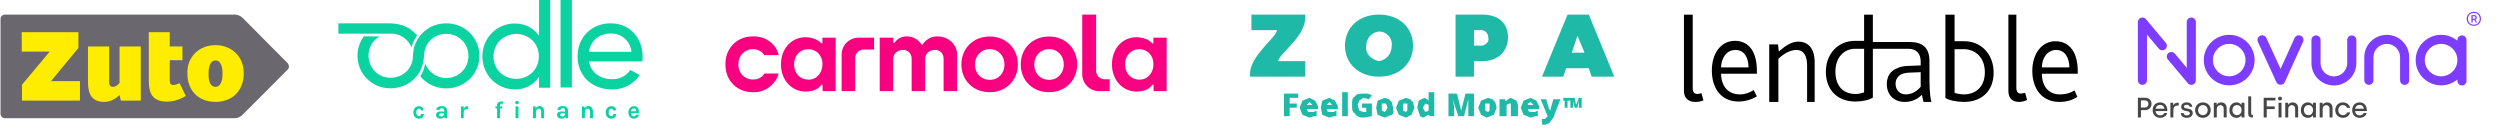 <svg xmlns="http://www.w3.org/2000/svg" width="1544" height="81" viewBox="0 0 1544 81" fill="none"><g clip-path="url(#clip0_29_568)"><path d="M1213.3 25.465H1207.15V9.05H1201.48V60.5C1203.7 61.97 1208.62 62.95 1213.05 62.95C1223.15 62.95 1231.27 56.825 1231.27 44.82C1231.27 33.305 1223.39 25.465 1213.3 25.465ZM1212.81 58.295C1211.08 58.295 1208.13 57.805 1207.15 57.315V30.365H1212.81C1219.95 30.365 1225.85 35.51 1225.85 44.575C1225.85 52.905 1220.93 58.295 1212.81 58.295ZM1283.21 43.84C1283.21 32.57 1278.29 25.465 1269.43 25.465C1261.06 25.465 1255.15 33.06 1255.15 43.84C1255.15 54.375 1260.81 62.95 1271.89 62.95C1275.83 62.95 1280.01 61.97 1282.96 59.765L1281.24 55.845C1279.03 57.315 1275.83 58.295 1272.63 58.295C1265.24 58.54 1261.06 53.15 1261.06 45.555H1283.21V43.84ZM1261.06 41.635C1261.06 35.755 1264.5 30.855 1269.92 30.855C1275.33 30.855 1278.04 35.755 1278.04 41.635H1261.06ZM1191.64 37.715C1191.64 29.14 1186.96 25.955 1179.58 25.955H1156.68V9.05H1151.27V25.22H1145.6C1135.51 25.22 1127.63 32.815 1127.63 44.575C1127.88 56.58 1135.76 62.705 1145.85 62.705C1150.28 62.705 1154.47 61.725 1156.68 60.255V30.12H1178.59C1183.02 30.12 1186.22 32.57 1186.22 37.96V40.41L1179.82 40.655C1176.13 40.655 1173.42 41.145 1171.21 42.37C1167.51 43.84 1165.3 47.27 1165.3 51.925C1165.3 58.785 1169.98 62.95 1176.38 62.95C1180.81 62.95 1184.25 61.235 1186.96 58.54L1187.95 62.95H1192.87C1192.38 61.48 1191.64 57.07 1191.64 49.965V37.715ZM1151.27 57.07C1149.54 57.56 1148.07 58.05 1146.1 58.05C1137.97 58.05 1133.54 52.66 1133.54 44.33C1133.54 35.265 1138.96 30.12 1145.85 30.12H1151.27V57.07ZM1186.22 53.64C1184.74 55.355 1181.54 58.295 1177.11 58.295C1173.18 58.295 1170.71 55.6 1170.71 51.68C1170.71 49.23 1171.94 47.27 1173.91 46.045C1175.39 45.31 1177.36 44.82 1180.31 44.82L1186.22 44.575V53.64ZM1048.62 58.05C1046.65 58.05 1045.42 57.315 1045.42 54.375V9.05H1040V56.09C1040 60.255 1042.46 62.95 1046.89 62.95C1048.62 62.95 1050.59 62.705 1052.06 61.97L1050.83 57.56L1048.62 58.05ZM1071.51 25.22C1062.89 25.22 1057.23 32.815 1057.23 43.595C1057.23 54.13 1062.65 62.705 1073.72 62.705C1077.66 62.705 1081.85 61.48 1085.05 59.52L1083.08 55.6C1080.86 57.07 1077.91 58.295 1074.71 58.295C1067.08 58.295 1063.14 53.15 1062.89 45.555H1085.05V43.595C1085.05 32.325 1080.37 25.22 1071.51 25.22ZM1062.89 41.635C1063.14 35.755 1066.34 30.855 1071.76 30.855C1077.42 30.855 1079.88 35.755 1079.88 41.635H1062.89ZM1110.65 25.71C1106.22 25.71 1102.53 28.405 1098.59 31.835L1098.09 27.425H1092.68V62.95H1098.34V36.245C1101.54 33.305 1105.48 30.855 1109.42 30.855C1114.34 30.855 1116.06 35.02 1116.06 40.41V62.95H1120.74V38.45C1120.74 29.385 1116.31 25.71 1110.65 25.71ZM1248.26 57.805C1246.53 57.805 1245.3 57.07 1245.3 54.13V9.05H1240.38V56.09C1240.38 60.5 1242.59 62.95 1247.02 62.95C1248.75 62.95 1250.47 62.46 1251.95 61.725L1250.72 57.315L1248.26 57.805Z" fill="black"></path></g><g clip-path="url(#clip1_29_568)"><path d="M974.237 66.538L975.113 62.179C975.105 62.761 975.105 63.342 975.113 63.923V66.538H976.864V60.436H975.113L973.362 64.795L972.486 60.436H969.86V66.538H971.611V63.923V62.179L972.486 66.538H974.237ZM968.109 62.179H969.86V60.436H965.482V62.179H966.358V66.538H968.109V62.179ZM955.852 71.769L954.977 72.641L954.101 73.513H953.226H952.35V77H954.101L956.728 76.128L959.354 72.641L963.732 61.308H959.354L957.603 67.41V68.282L956.728 67.41L954.977 61.308H951.475L955.852 71.769ZM946.222 63.923L947.097 64.795H943.595V63.923L945.346 63.051L946.222 63.923ZM947.973 71.769H949.724V68.282L947.973 69.154H944.471L943.595 67.41H950.599V65.667L948.848 62.179L945.346 60.436L940.969 62.179L939.218 66.538L940.969 70.897L945.346 72.641L947.973 71.769ZM937.467 71.769V64.795L936.591 62.179L933.089 60.436L931.339 61.308L930.463 62.179H929.588V61.308H926.086V71.769H930.463V67.41V64.795L932.214 63.923H933.089V71.769H937.467ZM917.331 63.923H919.957V68.282L919.082 69.154L917.331 68.282V66.538V63.923ZM923.459 63.051L921.708 61.308L919.082 60.436L914.704 62.179L912.953 66.538L914.704 70.897L918.206 72.641L922.584 70.897L924.335 66.538L923.459 63.051ZM904.198 71.769L906.825 61.308C906.805 62.761 906.805 64.214 906.825 65.667V71.769H910.327V57.821H905.074L902.447 68.282L899.821 57.821H894.568V71.769H898.07V65.667L897.195 61.308L900.697 71.769H904.198ZM879.685 68.282L878.809 66.538L879.685 64.795L880.56 63.923L882.311 64.795V68.282L880.56 69.154L879.685 68.282ZM882.311 70.897L883.187 71.769H885.813V56.949H882.311V62.179L881.436 61.308L879.685 60.436L876.183 62.179L875.307 66.538L876.183 69.154L877.058 71.769L878.809 72.641L882.311 70.897ZM866.553 63.923H869.179V68.282L868.303 69.154L866.553 68.282V66.538V63.923ZM872.681 63.051L870.93 61.308L868.303 60.436L863.926 62.179L862.175 66.538L863.926 70.897L868.303 72.641L871.805 70.897L873.556 66.538L872.681 63.051ZM853.42 63.923H856.047L856.922 66.538L856.047 68.282L855.171 69.154L853.42 68.282V66.538V63.923ZM859.549 63.051L857.798 61.308L855.171 60.436L850.794 62.179L849.918 66.538L850.794 70.897L855.171 72.641L859.549 70.897C861.3 70.026 860.424 68.282 860.424 66.538L859.549 63.051ZM841.163 66.538H843.79V69.154H842.039L839.412 68.282L838.537 64.795L839.412 62.179L842.039 60.436L845.541 61.308L847.292 58.692L844.665 57.821H842.039C840.288 57.821 837.661 57.821 836.786 59.564C835.035 60.436 835.035 62.179 835.035 64.795C835.035 67.41 835.035 69.154 836.786 70.026C837.661 71.769 839.412 72.641 842.039 72.641L847.292 71.769V63.923H841.163V66.538ZM832.409 56.949H828.907V71.769H832.409V56.949ZM821.903 63.923L822.778 64.795H819.276L820.152 63.923L821.027 63.051L821.903 63.923ZM823.654 71.769H825.405V68.282L823.654 69.154H820.152L819.276 67.41H826.28V65.667L824.529 62.179L821.027 60.436L816.65 62.179L815.774 66.538L816.65 70.897L821.027 72.641L823.654 71.769ZM809.646 63.923L810.521 64.795H807.019L807.895 63.923L808.77 63.051L809.646 63.923ZM811.397 71.769H813.148V68.282L811.397 69.154H807.895L807.019 67.41H814.023V65.667L812.272 62.179L808.77 60.436L804.393 62.179L802.642 66.538L804.393 70.897L808.77 72.641L811.397 71.769ZM796.514 66.538H800.891V63.923H796.514V60.436H801.767V57.821H793.012V71.769H796.514V66.538ZM772.875 18.59H788.634C788.634 22.949 772 34.282 772 45.615V47.359H806.144V37.769H789.51C789.51 33.41 806.144 22.949 806.144 10.744V9H772.875V18.59ZM859.549 28.18C859.549 32.538 856.922 36.897 851.669 37.769C847.292 36.897 842.914 33.41 843.79 28.18C843.779 26.011 844.58 23.916 846.037 22.304C847.494 20.692 849.502 19.678 851.669 19.462C852.782 19.455 853.884 19.683 854.901 20.13C855.919 20.578 856.83 21.235 857.575 22.059C858.319 22.882 858.88 23.854 859.22 24.909C859.56 25.963 859.672 27.078 859.549 28.18ZM851.669 9C839.412 9 830.658 16.846 830.658 28.18C830.658 39.513 839.412 47.359 851.669 47.359C863.926 47.359 872.681 39.513 872.681 28.18C872.681 16.846 863.926 9 851.669 9ZM915.58 28.18H910.327V18.59H914.704C915.865 18.59 916.979 19.049 917.8 19.866C918.621 20.684 919.082 21.793 919.082 22.949C919.957 25.564 918.206 27.308 915.58 28.18ZM915.58 9H898.946V47.359H910.327V37.769H915.58C925.21 37.769 931.339 31.667 931.339 22.949C931.339 14.231 925.21 9 915.58 9ZM970.735 32.538L974.237 22.077L978.615 32.538H970.735ZM981.241 9H968.109L952.35 47.359H965.482L967.233 42.128H981.241L982.992 47.359H997L981.241 9Z" fill="#1FBAA7"></path></g><g clip-path="url(#clip2_29_568)"><path d="M480.863 45.418C480.288 47.85 479.033 50.307 476.314 52.791C473.621 55.248 470.248 56.974 465.177 56.974C461.804 56.974 458.85 56.242 456.288 54.778C453.725 53.314 451.686 51.275 450.222 48.686C448.732 46.072 448 43.092 448 39.719C448 36.346 448.732 33.366 450.222 30.752C451.712 28.137 453.725 26.098 456.288 24.66C458.85 23.196 461.804 22.464 465.177 22.464C469.699 22.464 472.967 23.719 475.817 25.994C478.719 28.32 480.235 30.909 480.889 34.046H472.026C470.85 31.928 468.105 30.36 465.072 30.36C459.739 30.36 456 34.386 456 39.771C456 45.105 459.765 49.131 465.072 49.131C468.706 49.131 471.059 47.275 472.052 45.418H480.863ZM571.399 56.268V36.425C571.399 32.739 574.484 30.804 577.386 30.804C580.209 30.804 582.771 32.608 582.771 36.425V56.268H591.163V33.967C591.163 27.51 585.752 22.464 578.928 22.464C574.431 22.464 571.477 24.974 569.778 27.536H569.098C567.477 24.712 564.183 22.464 559.869 22.464C556 22.464 553.49 24.791 552.366 26.543H551.686V23.274H543.32V56.268H551.66V36.425C551.66 32.739 554.745 30.804 557.647 30.804C560.471 30.804 563.033 32.608 563.033 36.425V56.268H571.399ZM497.542 56.556C502.301 56.556 505.569 54.856 507.32 52.346H508L508.052 56.268H516.104V23.274H507.922V26.804H507.242C505.307 24.556 501.647 22.987 497.464 22.987C489.02 22.987 482.327 29.784 482.327 39.745C482.327 49.627 489.098 56.556 497.542 56.556ZM499.216 49.209C494.379 49.209 490.431 45.549 490.431 39.797C490.431 34.046 494.301 30.386 499.163 30.386C503.948 30.386 507.948 33.784 507.948 39.797C507.948 44.922 504.471 49.209 499.216 49.209ZM647.869 56.948C658.066 56.948 665.281 49.497 665.281 39.771C665.281 30.046 658.117 22.543 647.869 22.543C637.674 22.543 630.404 29.993 630.404 39.771C630.379 49.497 637.596 56.948 647.869 56.948ZM647.896 49.314C642.51 49.314 638.745 45.261 638.745 39.876C638.745 34.438 642.537 30.36 647.896 30.36C653.281 30.36 656.993 34.412 656.993 39.876C656.993 45.261 653.256 49.314 647.896 49.314ZM611.215 56.948C621.412 56.948 628.627 49.497 628.627 39.771C628.627 30.046 621.464 22.543 611.215 22.543C601.02 22.543 593.752 29.993 593.752 39.771C593.752 49.497 600.967 56.948 611.215 56.948ZM611.268 49.314C605.883 49.314 602.118 45.261 602.118 39.876C602.118 34.438 605.908 30.36 611.268 30.36C616.654 30.36 620.367 34.412 620.367 39.876C620.367 45.261 616.627 49.314 611.268 49.314ZM519.791 56.242H528.157V35.824C528.157 32.948 530.51 30.595 533.386 30.595H539.843V23.274H530.248C524.471 23.274 519.791 27.954 519.791 33.732V56.242ZM668.392 45.837C668.392 51.614 673.072 56.294 678.85 56.294H685.333V48.974H682.197C679.321 48.974 676.967 46.621 676.967 43.745V9H668.392V45.837ZM701.961 56.556C706.719 56.556 709.987 54.856 711.739 52.346H712.419L712.471 56.268H720.523V23.274H712.341V26.804H711.659C709.726 24.556 706.066 22.987 701.883 22.987C693.438 22.987 686.744 29.784 686.744 39.745C686.744 49.627 693.517 56.556 701.961 56.556ZM703.635 49.209C698.797 49.209 694.849 45.549 694.849 39.797C694.849 34.046 698.719 30.386 703.582 30.386C708.366 30.386 712.366 33.784 712.366 39.797C712.366 44.922 708.889 49.209 703.635 49.209Z" fill="#F90081"></path></g><g clip-path="url(#clip3_29_568)"><path fill-rule="evenodd" clip-rule="evenodd" d="M377.5 65.5C378 65.5 378.5 65.6 378.8 65.8C379.1 65.9 379.5 66.1 379.8 66.4C380.2 66.9 380.5 67.4 380.6 68.2H378.8C378.8 67.9 378.6 67.7 378.4 67.5C378.307 67.376 378.186 67.275 378.047 67.206C377.908 67.136 377.755 67.1 377.6 67.1C377.3 67.1 377.1 67.1 376.9 67.3C376.7 67.3 376.5 67.5 376.4 67.7C376 68.1 375.9 68.7 375.9 69.4C375.9 70.2 376 70.7 376.3 71.1C376.7 71.5 377 71.7 377.5 71.7C378 71.7 378.3 71.5 378.5 71.3C378.7 71.1 378.8 70.8 378.8 70.4H380.6C380.6 71.2 380.3 71.9 379.8 72.4C379.502 72.705 379.143 72.942 378.747 73.098C378.35 73.253 377.925 73.322 377.5 73.3C376.5 73.3 375.8 72.9 375.1 72.3C374.738 71.894 374.463 71.419 374.291 70.903C374.119 70.387 374.054 69.842 374.1 69.3C374.087 68.307 374.443 67.345 375.1 66.6C375.8 65.9 376.6 65.6 377.5 65.6V65.5ZM391.5 65.5C392.5 65.5 393.3 65.9 393.8 66.6C394.1 66.9 394.3 67.3 394.4 67.7L394.6 68.9V69.9H389.8C389.8 70.4 390 70.9 390.2 71.3C390.5 71.6 390.9 71.8 391.5 71.8C392.2 71.8 392.6 71.5 392.8 70.8H394.6C394.5 71.6 394.1 72.2 393.6 72.6C393 73 392.3 73.3 391.5 73.3C390.5 73.3 389.7 72.9 389.1 72.3C388.738 71.894 388.463 71.419 388.291 70.903C388.119 70.387 388.054 69.842 388.1 69.3C388.087 68.307 388.443 67.345 389.1 66.6C389.7 65.9 390.5 65.6 391.5 65.6V65.5ZM258.7 65.5L259.9 65.8C260.3 65.9 260.6 66.1 260.9 66.4C261.3 66.9 261.6 67.4 261.7 68.2H260C260 67.9 259.8 67.7 259.6 67.5C259.507 67.376 259.386 67.275 259.247 67.206C259.108 67.136 258.955 67.1 258.8 67.1C258.6 67.1 258.3 67.1 258.1 67.3C257.9 67.3 257.7 67.5 257.6 67.7C257.2 68.1 257.1 68.7 257.1 69.4C257.1 70.2 257.2 70.7 257.6 71.1C257.9 71.5 258.3 71.7 258.7 71.7C259.2 71.7 259.5 71.5 259.7 71.3C259.9 71.1 260 70.8 260 70.4H261.8C261.8 71.2 261.5 71.9 261 72.4C260.702 72.705 260.343 72.942 259.947 73.098C259.55 73.253 259.125 73.322 258.7 73.3C257.7 73.3 257 72.9 256.3 72.3C255.938 71.894 255.663 71.419 255.491 70.903C255.319 70.387 255.254 69.842 255.3 69.3C255.287 68.307 255.643 67.345 256.3 66.6C257 65.9 257.8 65.6 258.8 65.6L258.7 65.5ZM272.9 65.5C274.4 65.5 275.4 66.1 275.9 67.1L276.1 68.4V73H274.5L274.4 72C273.9 72.9 273.2 73.3 272.2 73.3C271.2 73.3 270.5 73 270 72.6C269.5 72.1 269.3 71.6 269.3 70.9C269.3 70.2 269.6 69.7 270.1 69.3C270.6 69 271.3 68.8 272.3 68.8C272.8 68.8 273.5 68.8 274.3 69.1V68.3C274.3 67.8 274.2 67.5 274 67.3C273.8 67 273.4 66.8 273 66.8C272.5 66.8 272.1 66.9 271.9 67.1C271.776 67.193 271.675 67.314 271.606 67.453C271.536 67.592 271.5 67.745 271.5 67.9H269.5C269.5 67.1 269.9 66.5 270.5 66.1C271 65.7 271.9 65.5 272.9 65.5ZM347.6 65.5C349.1 65.5 350.1 66.1 350.6 67.1L350.8 68.4V73H349.2L349.1 72C348.6 72.9 347.9 73.3 346.9 73.3C345.9 73.3 345.3 73 344.7 72.6C344.3 72.1 344 71.6 344 70.9C344 70.2 344.3 69.7 344.8 69.3C345.3 69 346.1 68.8 347 68.8C347.6 68.8 348.2 68.8 349 69.1V68.3C349 67.8 348.9 67.5 348.7 67.3C348.5 67 348.2 66.8 347.7 66.8C347.2 66.8 346.9 66.9 346.7 67.1C346.557 67.182 346.437 67.298 346.35 67.437C346.263 67.577 346.211 67.736 346.2 67.9H344.3C344.3 67.1 344.6 66.5 345.2 66.1C345.8 65.7 346.6 65.5 347.6 65.5ZM363.4 65.5C364.4 65.5 365 65.8 365.4 66.5C365.9 67 366.2 67.8 366.2 68.8V73H364.4V68.8C364.4 68.2 364.3 67.8 364 67.6C363.7 67.3 363.4 67.1 362.9 67.1C362.4 67.1 362 67.3 361.7 67.8C361.4 68.2 361.2 68.8 361.2 69.7V73H359.4V65.7H360.9L361.1 67C361.6 66 362.4 65.5 363.4 65.5ZM320.2 65.7V73H318.4V65.7H320.2ZM309.2 62.7H310.8L310.4 64.2L309.7 64C309.484 64 309.273 64.07 309.1 64.2C308.9 64.3 308.8 64.6 308.8 64.9V65.7H310.2V67H308.8V73H307V67H306V65.7H307V65C307 64.2 307.2 63.7 307.7 63.3C308.1 62.9 308.7 62.7 309.3 62.7H309.2ZM288.4 65.7H289.1V67.5C288.805 67.433 288.503 67.399 288.2 67.4C287 67.4 286.4 68.2 286.4 69.8V73H284.7V65.7H286.4V67.2C286.9 66.2 287.5 65.6 288.4 65.6V65.7ZM333.3 65.5C334.2 65.5 334.8 65.8 335.3 66.5C335.8 67 336 67.8 336 68.8V73H334.2V68.8C334.2 68.2 334.1 67.8 333.8 67.6C333.6 67.3 333.2 67.1 332.8 67.1C332.3 67.1 331.8 67.3 331.5 67.8C331.2 68.2 331 68.8 331 69.7V73H329.2V65.7H330.8L330.9 67C331.4 66 332.2 65.5 333.3 65.5ZM347.3 70C346.3 70 345.9 70.3 345.9 71L346.2 71.6C346.5 71.8 346.8 71.9 347.3 71.9C347.8 71.9 348.2 71.7 348.5 71.4C348.8 71.1 349 70.7 349 70.2C348.4 70 347.9 70 347.4 70H347.3ZM272.6 70C271.6 70 271.2 70.3 271.2 71C271.2 71.2 271.2 71.4 271.5 71.6C271.7 71.8 272.1 71.9 272.5 71.9C273.1 71.9 273.5 71.7 273.8 71.4C274.1 71.1 274.3 70.7 274.3 70.2C273.7 70 273.1 70 272.6 70ZM391.5 67C391 67 390.6 67.1 390.3 67.4C390 67.8 389.9 68.2 389.8 68.7H392.9C392.9 67.9 392.7 67.4 392.2 67.1L391.5 67ZM319.3 62.3C319.6 62.3 319.9 62.4 320.1 62.6C320.3 62.8 320.4 63.1 320.4 63.4C320.4 63.7 320.3 64 320.1 64.1C319.9 64.3 319.6 64.4 319.3 64.4C318.9 64.4 318.7 64.4 318.5 64.1C318.312 63.915 318.204 63.664 318.2 63.4C318.2 63.1 318.2 62.8 318.5 62.6C318.7 62.4 318.9 62.3 319.3 62.3ZM339.8 0V54.2H332.9V47.5C331.264 49.956 329.027 51.953 326.402 53.301C323.776 54.649 320.849 55.303 317.9 55.2C306.9 55.2 297.9 46.3 297.9 34.8C297.9 23.4 306.9 14.5 317.9 14.5C324.6 14.5 329.7 17.5 332.9 22.1V0H339.8ZM377.3 14.4C389.3 14.4 396.9 24 396.9 34.9C396.9 35.9 396.9 36.9 396.7 37.9H363.7C365 44.9 370.7 48.9 378 48.9C380.213 48.991 382.413 48.516 384.39 47.518C386.368 46.52 388.058 45.034 389.3 43.2L395.1 46.4C393.201 49.215 390.616 51.5 387.589 53.039C384.562 54.579 381.194 55.322 377.8 55.2C365.1 55.2 356.7 46.4 356.7 34.8C356.7 23.3 365 14.4 377.3 14.4ZM275.6 14.4C286.9 14.4 296.1 23.2 296.1 34.5C296.1 45.8 286.9 54.6 275.6 54.6C269.1 54.6 263.3 51.7 259.6 47.1C261.133 44.701 262.154 42.012 262.6 39.2C264.6 44.5 269.6 48.2 275.6 48.2C283.3 48.2 289.3 42.2 289.3 34.5C289.3 26.8 283.3 20.9 275.6 20.9C267.9 20.9 261.9 26.8 261.9 34.5L261.7 36.2C260.8 46.4 252.5 54.2 241.9 54.5C238.1 54.693 234.322 53.803 231.008 51.934C227.693 50.066 224.977 47.294 223.175 43.942C221.374 40.59 220.56 36.796 220.83 33C221.1 29.204 222.442 25.563 224.7 22.5H234.4C230.1 25 227.4 29.5 227.6 34.9C228 42.6 234 48.3 241.7 48C249 47.8 254.6 42.4 255 35.4C255.041 33.723 255.208 32.052 255.5 30.4C255.7 28.7 256.5 27.2 257 26C257.4 25 258 24.2 258.5 23.4C262.1 17.9 268.4 14.4 275.5 14.4H275.6ZM353.2 0V54H346.2V0H353.2ZM318.8 21C310.8 21 304.8 27 304.8 34.8C304.8 42.8 310.8 48.7 318.8 48.7C326.8 48.7 332.8 42.7 332.8 34.8C332.8 26.9 326.8 21 318.8 21ZM377.3 20.7C369.9 20.7 364.8 25.2 363.7 32H390C389.721 28.853 388.251 25.931 385.891 23.831C383.531 21.731 380.458 20.611 377.3 20.7ZM240.6 14.4C248.6 14.6 253.6 17.2 257.6 21.9C257.045 22.753 256.511 23.62 256 24.5C254.6 27.1 254.2 29.5 254.2 29.3C253.137 26.659 251.272 24.418 248.868 22.893C246.464 21.368 243.642 20.636 240.8 20.8H240.4H209V14.4H240.6Z" fill="#0AD2A0"></path></g><path d="M1520.51 21.888C1518.95 21.888 1517.69 23.141 1517.69 24.686V25.16C1514.96 22.887 1511.45 21.516 1507.62 21.516C1498.97 21.516 1491.92 28.515 1491.92 37.116C1491.92 45.717 1498.97 52.713 1507.62 52.713C1511.45 52.713 1514.97 51.342 1517.69 49.069V49.985C1517.69 51.53 1518.95 52.782 1520.51 52.782C1522.06 52.782 1523.32 51.53 1523.32 49.985V24.683C1523.32 23.138 1522.06 21.888 1520.51 21.888ZM1507.62 47.119C1502.07 47.119 1497.55 42.63 1497.55 37.113C1497.55 31.596 1502.07 27.108 1507.62 27.108C1513.18 27.108 1517.69 31.596 1517.69 37.113C1517.69 42.63 1513.18 47.119 1507.62 47.119Z" fill="#7D3CFF"></path><path d="M1441.41 52.777C1433.77 52.777 1427.55 46.597 1427.55 39.005V24.663C1427.55 23.119 1428.81 21.866 1430.37 21.866C1431.92 21.866 1433.18 23.119 1433.18 24.663V39.005C1433.18 43.516 1436.88 47.185 1441.41 47.185C1445.95 47.185 1449.65 43.516 1449.65 39.005V24.663C1449.65 23.119 1450.91 21.866 1452.46 21.866C1454.02 21.866 1455.28 23.119 1455.28 24.663V39.005C1455.27 46.6 1449.05 52.777 1441.41 52.777Z" fill="#7D3CFF"></path><path d="M1485.11 52.399C1483.55 52.399 1482.29 51.146 1482.29 49.601V35.292C1482.29 30.782 1478.6 27.113 1474.06 27.113C1469.52 27.113 1465.83 30.782 1465.83 35.292V49.601C1465.83 51.146 1464.57 52.399 1463.01 52.399C1461.46 52.399 1460.19 51.146 1460.19 49.601V35.292C1460.19 27.698 1466.41 21.521 1474.06 21.521C1481.7 21.521 1487.92 27.701 1487.92 35.292V49.601C1487.92 51.146 1486.66 52.399 1485.11 52.399Z" fill="#7D3CFF"></path><path d="M1353.35 10.823C1351.8 10.823 1350.54 12.076 1350.54 13.621V41.883L1343.18 33.116C1342.18 31.93 1340.41 31.77 1339.21 32.76C1338.02 33.75 1337.86 35.513 1338.85 36.699L1351.18 51.381L1351.18 51.383L1351.19 51.395C1351.2 51.406 1351.21 51.414 1351.22 51.425C1351.27 51.488 1351.32 51.546 1351.39 51.604C1351.41 51.632 1351.44 51.657 1351.47 51.681C1351.52 51.72 1351.56 51.759 1351.6 51.794C1351.64 51.822 1351.67 51.847 1351.71 51.874C1351.75 51.905 1351.8 51.935 1351.84 51.963C1351.88 51.988 1351.92 52.01 1351.96 52.032C1352 52.059 1352.05 52.084 1352.1 52.109C1352.14 52.126 1352.18 52.145 1352.22 52.161C1352.27 52.186 1352.33 52.208 1352.39 52.228C1352.42 52.239 1352.45 52.252 1352.48 52.263C1352.55 52.285 1352.62 52.302 1352.68 52.319C1352.71 52.324 1352.74 52.332 1352.77 52.341C1352.84 52.357 1352.91 52.365 1352.98 52.377C1353.01 52.379 1353.03 52.385 1353.06 52.388C1353.13 52.396 1353.2 52.399 1353.28 52.399C1353.3 52.399 1353.33 52.401 1353.35 52.401C1353.44 52.401 1353.53 52.396 1353.62 52.388C1353.65 52.385 1353.67 52.382 1353.69 52.379C1353.76 52.371 1353.82 52.363 1353.88 52.352C1353.91 52.346 1353.94 52.338 1353.97 52.332C1354.03 52.321 1354.08 52.308 1354.14 52.291C1354.17 52.283 1354.2 52.272 1354.23 52.261C1354.28 52.244 1354.33 52.225 1354.38 52.206C1354.41 52.194 1354.44 52.181 1354.48 52.167C1354.53 52.145 1354.58 52.12 1354.62 52.095C1354.65 52.081 1354.68 52.068 1354.71 52.051C1354.76 52.023 1354.8 51.996 1354.85 51.965C1354.88 51.949 1354.91 51.932 1354.93 51.913C1354.98 51.883 1355.02 51.847 1355.07 51.814C1355.09 51.794 1355.12 51.775 1355.14 51.756C1355.14 51.753 1355.14 51.753 1355.15 51.75C1355.17 51.734 1355.19 51.715 1355.21 51.698C1355.25 51.657 1355.3 51.615 1355.35 51.568C1355.38 51.535 1355.41 51.502 1355.44 51.469C1355.47 51.436 1355.5 51.4 1355.53 51.367C1355.56 51.328 1355.59 51.287 1355.62 51.248C1355.64 51.215 1355.67 51.182 1355.69 51.149C1355.72 51.108 1355.74 51.066 1355.77 51.025C1355.79 50.989 1355.81 50.95 1355.83 50.914C1355.85 50.876 1355.87 50.834 1355.89 50.793C1355.91 50.752 1355.93 50.708 1355.95 50.663C1355.96 50.628 1355.97 50.589 1355.99 50.55C1356.01 50.501 1356.02 50.454 1356.04 50.404C1356.05 50.368 1356.06 50.33 1356.07 50.294C1356.08 50.241 1356.09 50.192 1356.1 50.139C1356.11 50.098 1356.12 50.056 1356.12 50.012C1356.13 49.965 1356.14 49.919 1356.14 49.869C1356.15 49.808 1356.15 49.748 1356.15 49.69C1356.15 49.659 1356.16 49.632 1356.16 49.604V13.618C1356.17 12.073 1354.91 10.823 1353.35 10.823Z" fill="#7D3CFF"></path><path d="M1337.62 26.484L1325.33 11.841L1325.33 11.839L1325.32 11.828C1325.3 11.808 1325.28 11.792 1325.27 11.772C1325.23 11.723 1325.18 11.676 1325.14 11.632C1325.1 11.599 1325.07 11.568 1325.03 11.538C1325 11.508 1324.97 11.477 1324.93 11.45C1324.89 11.417 1324.85 11.386 1324.81 11.359C1324.78 11.337 1324.74 11.312 1324.71 11.29C1324.67 11.262 1324.63 11.237 1324.58 11.212C1324.54 11.19 1324.51 11.171 1324.47 11.152C1324.43 11.13 1324.39 11.11 1324.35 11.091C1324.31 11.072 1324.26 11.052 1324.22 11.033C1324.18 11.017 1324.15 11.005 1324.11 10.992C1324.06 10.975 1324.01 10.959 1323.96 10.942C1323.93 10.931 1323.89 10.923 1323.85 10.912C1323.8 10.898 1323.75 10.887 1323.7 10.876C1323.65 10.868 1323.61 10.862 1323.56 10.857C1323.52 10.851 1323.47 10.843 1323.43 10.837C1323.36 10.832 1323.3 10.829 1323.24 10.829C1323.21 10.829 1323.18 10.826 1323.16 10.826C1323.15 10.826 1323.15 10.826 1323.15 10.826C1323.06 10.826 1322.97 10.832 1322.87 10.84C1322.87 10.84 1322.87 10.84 1322.87 10.84C1322.78 10.848 1322.69 10.862 1322.6 10.881C1322.56 10.89 1322.53 10.901 1322.49 10.909C1322.44 10.923 1322.38 10.934 1322.33 10.95C1322.29 10.964 1322.25 10.981 1322.2 10.997C1322.16 11.014 1322.12 11.028 1322.07 11.044C1322.02 11.063 1321.98 11.088 1321.93 11.113C1321.9 11.13 1321.86 11.143 1321.83 11.163C1321.75 11.207 1321.67 11.251 1321.59 11.303C1321.59 11.303 1321.59 11.306 1321.59 11.306C1321.51 11.359 1321.44 11.414 1321.36 11.475C1321.36 11.477 1321.36 11.477 1321.36 11.477C1321.34 11.494 1321.32 11.513 1321.3 11.53C1321.25 11.571 1321.2 11.612 1321.16 11.659C1321.13 11.692 1321.1 11.726 1321.07 11.759C1321.04 11.792 1321 11.828 1320.97 11.861C1320.94 11.899 1320.91 11.941 1320.89 11.979C1320.86 12.012 1320.84 12.046 1320.81 12.079C1320.79 12.12 1320.76 12.161 1320.74 12.203C1320.72 12.239 1320.69 12.277 1320.67 12.313C1320.65 12.352 1320.64 12.393 1320.62 12.434C1320.6 12.476 1320.57 12.52 1320.56 12.564C1320.54 12.6 1320.53 12.639 1320.52 12.677C1320.5 12.727 1320.48 12.774 1320.47 12.823C1320.46 12.859 1320.45 12.898 1320.44 12.934C1320.42 12.986 1320.41 13.036 1320.4 13.088C1320.39 13.13 1320.39 13.171 1320.38 13.215C1320.37 13.262 1320.37 13.309 1320.36 13.359C1320.36 13.419 1320.36 13.48 1320.36 13.538C1320.36 13.568 1320.35 13.596 1320.35 13.623V49.604C1320.35 51.149 1321.61 52.401 1323.17 52.401C1324.72 52.401 1325.98 51.149 1325.98 49.604V21.339L1333.3 30.065C1333.86 30.727 1334.66 31.072 1335.47 31.072C1336.1 31.072 1336.74 30.859 1337.27 30.424C1338.45 29.433 1338.61 27.67 1337.62 26.484Z" fill="#7D3CFF"></path><path d="M1376.76 52.71C1368.1 52.71 1361.06 45.712 1361.06 37.113C1361.06 28.512 1368.1 21.513 1376.76 21.513C1385.41 21.513 1392.46 28.512 1392.46 37.113C1392.46 45.715 1385.41 52.71 1376.76 52.71ZM1376.76 27.105C1371.2 27.105 1366.69 31.593 1366.69 37.11C1366.69 42.628 1371.2 47.116 1376.76 47.116C1382.31 47.116 1386.83 42.628 1386.83 37.11C1386.83 31.596 1382.31 27.105 1376.76 27.105Z" fill="#7D3CFF"></path><path d="M1420.93 22.059C1419.48 21.411 1417.78 22.051 1417.12 23.491L1408.48 42.567L1399.72 23.477C1399.06 22.04 1397.35 21.405 1395.91 22.062C1394.46 22.719 1393.82 24.412 1394.48 25.85L1405.88 50.677C1405.88 50.688 1405.89 50.694 1405.89 50.705C1405.94 50.818 1406 50.925 1406.07 51.03C1406.08 51.052 1406.1 51.072 1406.11 51.094C1406.17 51.179 1406.23 51.262 1406.3 51.339C1406.32 51.361 1406.34 51.381 1406.36 51.403C1406.44 51.491 1406.52 51.574 1406.61 51.654C1406.63 51.67 1406.66 51.687 1406.68 51.701C1406.75 51.761 1406.83 51.819 1406.91 51.874C1406.94 51.894 1406.97 51.91 1407 51.93C1407.1 51.99 1407.2 52.048 1407.31 52.098C1407.32 52.101 1407.32 52.101 1407.33 52.103C1407.44 52.153 1407.55 52.192 1407.66 52.225C1407.69 52.233 1407.72 52.241 1407.76 52.25C1407.85 52.275 1407.94 52.294 1408.03 52.31C1408.06 52.316 1408.1 52.321 1408.13 52.324C1408.25 52.341 1408.37 52.349 1408.49 52.349C1408.49 52.349 1408.49 52.349 1408.5 52.349C1408.5 52.349 1408.5 52.349 1408.5 52.349C1408.62 52.349 1408.74 52.338 1408.87 52.321C1408.9 52.319 1408.93 52.31 1408.96 52.308C1409.06 52.291 1409.15 52.272 1409.24 52.247C1409.27 52.239 1409.31 52.23 1409.34 52.222C1409.44 52.189 1409.55 52.15 1409.66 52.103C1409.67 52.101 1409.68 52.098 1409.69 52.092C1409.69 52.092 1409.69 52.092 1409.69 52.09C1409.8 52.04 1409.9 51.982 1410 51.921C1410.03 51.905 1410.06 51.886 1410.09 51.869C1410.17 51.814 1410.25 51.756 1410.32 51.695C1410.34 51.679 1410.36 51.662 1410.38 51.645C1410.47 51.566 1410.56 51.483 1410.64 51.392C1410.66 51.372 1410.67 51.35 1410.69 51.328C1410.76 51.248 1410.82 51.166 1410.88 51.08C1410.9 51.058 1410.91 51.039 1410.93 51.017C1410.99 50.912 1411.05 50.801 1411.1 50.691C1411.11 50.683 1411.12 50.675 1411.12 50.663L1422.37 25.836C1423.02 24.399 1422.38 22.705 1420.93 22.059Z" fill="#7D3CFF"></path><path d="M1523.43 11.629C1523.43 9.226 1525.16 7.292 1527.8 7.292C1530.54 7.292 1532.25 9.207 1532.25 11.61C1532.25 13.99 1530.56 15.946 1527.84 15.946C1525.17 15.946 1523.43 14.032 1523.43 11.629ZM1531.48 11.607C1531.48 9.566 1530.11 8.012 1527.8 8.012C1525.57 8.012 1524.2 9.585 1524.2 11.626C1524.2 13.646 1525.57 15.24 1527.84 15.24C1530.13 15.243 1531.48 13.67 1531.48 11.607ZM1526.34 9.331H1528.08C1529.08 9.331 1529.68 9.99 1529.68 10.777C1529.68 11.436 1529.32 11.924 1528.87 12.095L1529.83 13.924H1529L1528.16 12.266H1527.13V13.924H1526.34V9.331H1526.34ZM1528.01 11.585C1528.55 11.585 1528.85 11.223 1528.85 10.799C1528.85 10.352 1528.53 10.012 1528.01 10.012H1527.14V11.585H1528.01Z" fill="#7D3CFF"></path><path d="M1320.36 60.379H1324.87C1327.16 60.379 1328.78 61.891 1328.78 64.167C1328.78 66.426 1327.09 68.007 1324.87 68.007H1322.24V72.542H1320.36V60.379ZM1324.69 66.393C1326.01 66.393 1326.88 65.455 1326.88 64.17C1326.88 62.901 1326.01 61.996 1324.69 61.996H1322.24V66.393H1324.69Z" fill="#464646"></path><path d="M1329.48 68.026C1329.48 65.141 1331.44 63.229 1334.05 63.229C1336.9 63.229 1338.53 65.314 1338.53 67.905V68.584H1331.32C1331.39 70.164 1332.46 71.243 1334.14 71.243C1335.29 71.243 1336.29 70.686 1336.66 69.8H1338.44C1337.97 71.555 1336.34 72.771 1334.08 72.771C1331.34 72.771 1329.48 70.754 1329.48 68.026ZM1336.71 67.174C1336.59 65.646 1335.47 64.757 1334.05 64.757C1332.65 64.757 1331.49 65.748 1331.36 67.174H1336.71Z" fill="#464646"></path><path d="M1340.43 63.455H1342.2V65.036H1342.32C1342.6 64.305 1343.48 63.436 1344.77 63.436H1345.58V65.21H1344.72C1343.16 65.21 1342.27 66.374 1342.27 68.059V72.542H1340.43V63.455H1340.43Z" fill="#464646"></path><path d="M1346.85 69.85H1348.59C1348.71 70.788 1349.39 71.276 1350.58 71.276C1351.79 71.276 1352.45 70.738 1352.45 69.938C1352.45 67.715 1347.1 69.59 1347.1 65.888C1347.1 64.36 1348.46 63.229 1350.56 63.229C1352.4 63.229 1353.83 64.219 1353.97 65.957H1352.29C1352.19 65.193 1351.59 64.688 1350.49 64.688C1349.46 64.688 1348.81 65.174 1348.81 65.853C1348.81 67.869 1354.23 65.99 1354.23 69.85C1354.23 71.571 1352.82 72.768 1350.52 72.768C1348.2 72.771 1346.98 71.607 1346.85 69.85Z" fill="#464646"></path><path d="M1355.69 68.01C1355.69 65.281 1357.72 63.229 1360.53 63.229C1363.35 63.229 1365.35 65.298 1365.35 68.01C1365.35 70.721 1363.32 72.771 1360.52 72.771C1357.7 72.771 1355.69 70.738 1355.69 68.01ZM1363.47 68.01C1363.47 66.203 1362.25 64.898 1360.51 64.898C1358.78 64.898 1357.56 66.219 1357.56 68.01C1357.56 69.817 1358.8 71.121 1360.51 71.121C1362.25 71.119 1363.47 69.8 1363.47 68.01Z" fill="#464646"></path><path d="M1367.25 63.455H1369.04V64.672H1369.16C1369.52 63.924 1370.47 63.229 1371.83 63.229C1373.92 63.229 1375.19 64.741 1375.19 66.705V72.545H1373.36V67.052C1373.36 65.784 1372.46 64.931 1371.31 64.931C1370.03 64.931 1369.09 65.921 1369.09 67.243V72.545H1367.25V63.455Z" fill="#464646"></path><path d="M1376.87 68.026C1376.87 65.21 1378.67 63.229 1381.23 63.229C1382.98 63.229 1383.92 64.308 1384.22 64.777H1384.34V63.455H1386.18V72.545H1384.38V71.259H1384.27C1384.03 71.607 1383.13 72.771 1381.31 72.771C1378.69 72.771 1376.87 70.843 1376.87 68.026ZM1384.39 68.01C1384.39 66.046 1383.17 64.898 1381.56 64.898C1379.89 64.898 1378.74 66.183 1378.74 68.01C1378.74 69.905 1379.9 71.121 1381.58 71.121C1383.33 71.119 1384.39 69.728 1384.39 68.01Z" fill="#464646"></path><path d="M1388.5 70.285V59.51H1390.34V70.181C1390.34 70.666 1390.58 70.928 1391.04 70.928H1391.42V72.545H1390.67C1389.29 72.545 1388.5 71.712 1388.5 70.285Z" fill="#464646"></path><path d="M1398.04 60.379H1405.3V62.032H1399.93V65.734H1404.88V67.367H1399.93V72.548H1398.04V60.379H1398.04Z" fill="#464646"></path><path d="M1406.94 60.865C1406.94 60.206 1407.44 59.717 1408.14 59.717C1408.86 59.717 1409.37 60.203 1409.37 60.865C1409.37 61.56 1408.86 62.029 1408.14 62.029C1407.44 62.029 1406.94 61.56 1406.94 60.865ZM1407.22 63.455H1409.06V72.545H1407.22V63.455Z" fill="#464646"></path><path d="M1411.38 63.455H1413.17V64.672H1413.29C1413.66 63.924 1414.6 63.229 1415.97 63.229C1418.05 63.229 1419.33 64.741 1419.33 66.705V72.545H1417.49V67.052C1417.49 65.784 1416.6 64.931 1415.44 64.931C1414.16 64.931 1413.22 65.921 1413.22 67.243V72.545H1411.38V63.455Z" fill="#464646"></path><path d="M1421 68.026C1421 65.21 1422.8 63.229 1425.36 63.229C1427.11 63.229 1428.05 64.308 1428.35 64.777H1428.47V63.455H1430.31V72.545H1428.51V71.259H1428.4C1428.16 71.607 1427.26 72.771 1425.44 72.771C1422.82 72.771 1421 70.843 1421 68.026ZM1428.52 68.01C1428.52 66.046 1427.3 64.898 1425.69 64.898C1424.03 64.898 1422.87 66.183 1422.87 68.01C1422.87 69.905 1424.03 71.121 1425.71 71.121C1427.46 71.119 1428.52 69.728 1428.52 68.01Z" fill="#464646"></path><path d="M1432.63 63.455H1434.42V64.672H1434.54C1434.91 63.924 1435.85 63.229 1437.22 63.229C1439.3 63.229 1440.58 64.741 1440.58 66.705V72.545H1438.74V67.052C1438.74 65.784 1437.85 64.931 1436.69 64.931C1435.42 64.931 1434.47 65.921 1434.47 67.243V72.545H1432.63V63.455Z" fill="#464646"></path><path d="M1442.25 68.01C1442.25 65.317 1444.21 63.229 1446.99 63.229C1449.16 63.229 1451 64.55 1451.42 66.636H1449.53C1449.22 65.593 1448.22 64.898 1447.01 64.898C1445.28 64.898 1444.14 66.252 1444.14 68.01C1444.14 69.8 1445.33 71.121 1447.05 71.121C1448.22 71.121 1449.24 70.426 1449.55 69.4H1451.42C1451.02 71.486 1449.16 72.771 1447.01 72.771C1444.18 72.771 1442.25 70.686 1442.25 68.01Z" fill="#464646"></path><path d="M1452.7 68.026C1452.7 65.141 1454.66 63.229 1457.26 63.229C1460.11 63.229 1461.74 65.314 1461.74 67.905V68.584H1454.53C1454.6 70.164 1455.67 71.243 1457.35 71.243C1458.5 71.243 1459.5 70.686 1459.86 69.8H1461.65C1461.18 71.555 1459.55 72.771 1457.29 72.771C1454.55 72.771 1452.7 70.754 1452.7 68.026ZM1459.92 67.174C1459.8 65.646 1458.68 64.757 1457.26 64.757C1455.86 64.757 1454.71 65.748 1454.57 67.174H1459.92Z" fill="#464646"></path><g clip-path="url(#clip4_29_568)"><path d="M149.753 10.92C148.634 9.8 146.556 9 145.118 9H3.037C1.598 9 0.32 10.12 0.32 11.72V70.44C0.32 71.72 1.598 73 3.037 73H145.118C146.556 73 148.634 72.2 149.593 71.08L177.721 42.92C178.68 41.96 178.68 40.2 177.721 39.08L149.753 10.92Z" fill="#6B676F"></path><path d="M13.585 52.36L30.686 31.88H13.425V19.88H48.426V29.64L31.485 50.12H49.385V62.12H13.585V52.36ZM54.339 28.68H67.445V50.92C67.445 52.52 68.084 53.64 69.842 53.64C71.28 53.64 72.559 52.68 73.838 51.24V28.68H86.943V62.12H74.637L73.838 58.6C71.76 60.84 68.244 62.92 64.568 62.92C57.056 62.92 54.339 58.76 54.339 50.6V28.68ZM91.738 19.88H104.843V28.68H112.674V37.16H104.843V49.8C104.843 51.72 105.642 52.52 107.08 52.52C108.519 52.52 110.916 51.4 110.916 51.4L114.752 59.24C114.752 59.24 109.478 62.76 103.245 62.76C95.254 62.76 91.897 58.92 91.897 50.12V19.88H91.738ZM133.131 53.64C136.008 53.64 137.446 50.44 137.446 45.32C137.446 40.52 136.008 37.32 133.131 37.32C130.255 37.32 128.816 40.52 128.816 45.32C128.656 50.44 130.095 53.64 133.131 53.64ZM133.131 27.88C143.04 27.88 150.552 34.92 150.552 45.16C150.552 56.04 143.52 62.92 133.131 62.92C122.743 62.92 115.711 56.2 115.711 45.16C115.551 34.92 123.063 27.88 133.131 27.88Z" fill="#FFED00"></path></g><defs><clipPath id="clip0_29_568"><rect width="243" height="77" fill="white" transform="translate(1040 1)"></rect></clipPath><clipPath id="clip1_29_568"><rect width="225" height="68" fill="white" transform="translate(772 9)"></rect></clipPath><clipPath id="clip2_29_568"><rect width="273" height="48" fill="white" transform="translate(448 9)"></rect></clipPath><clipPath id="clip3_29_568"><rect width="188" height="74" fill="white" transform="translate(209)"></rect></clipPath><clipPath id="clip4_29_568"><rect width="179" height="64" fill="white" transform="translate(0 9)"></rect></clipPath></defs></svg>